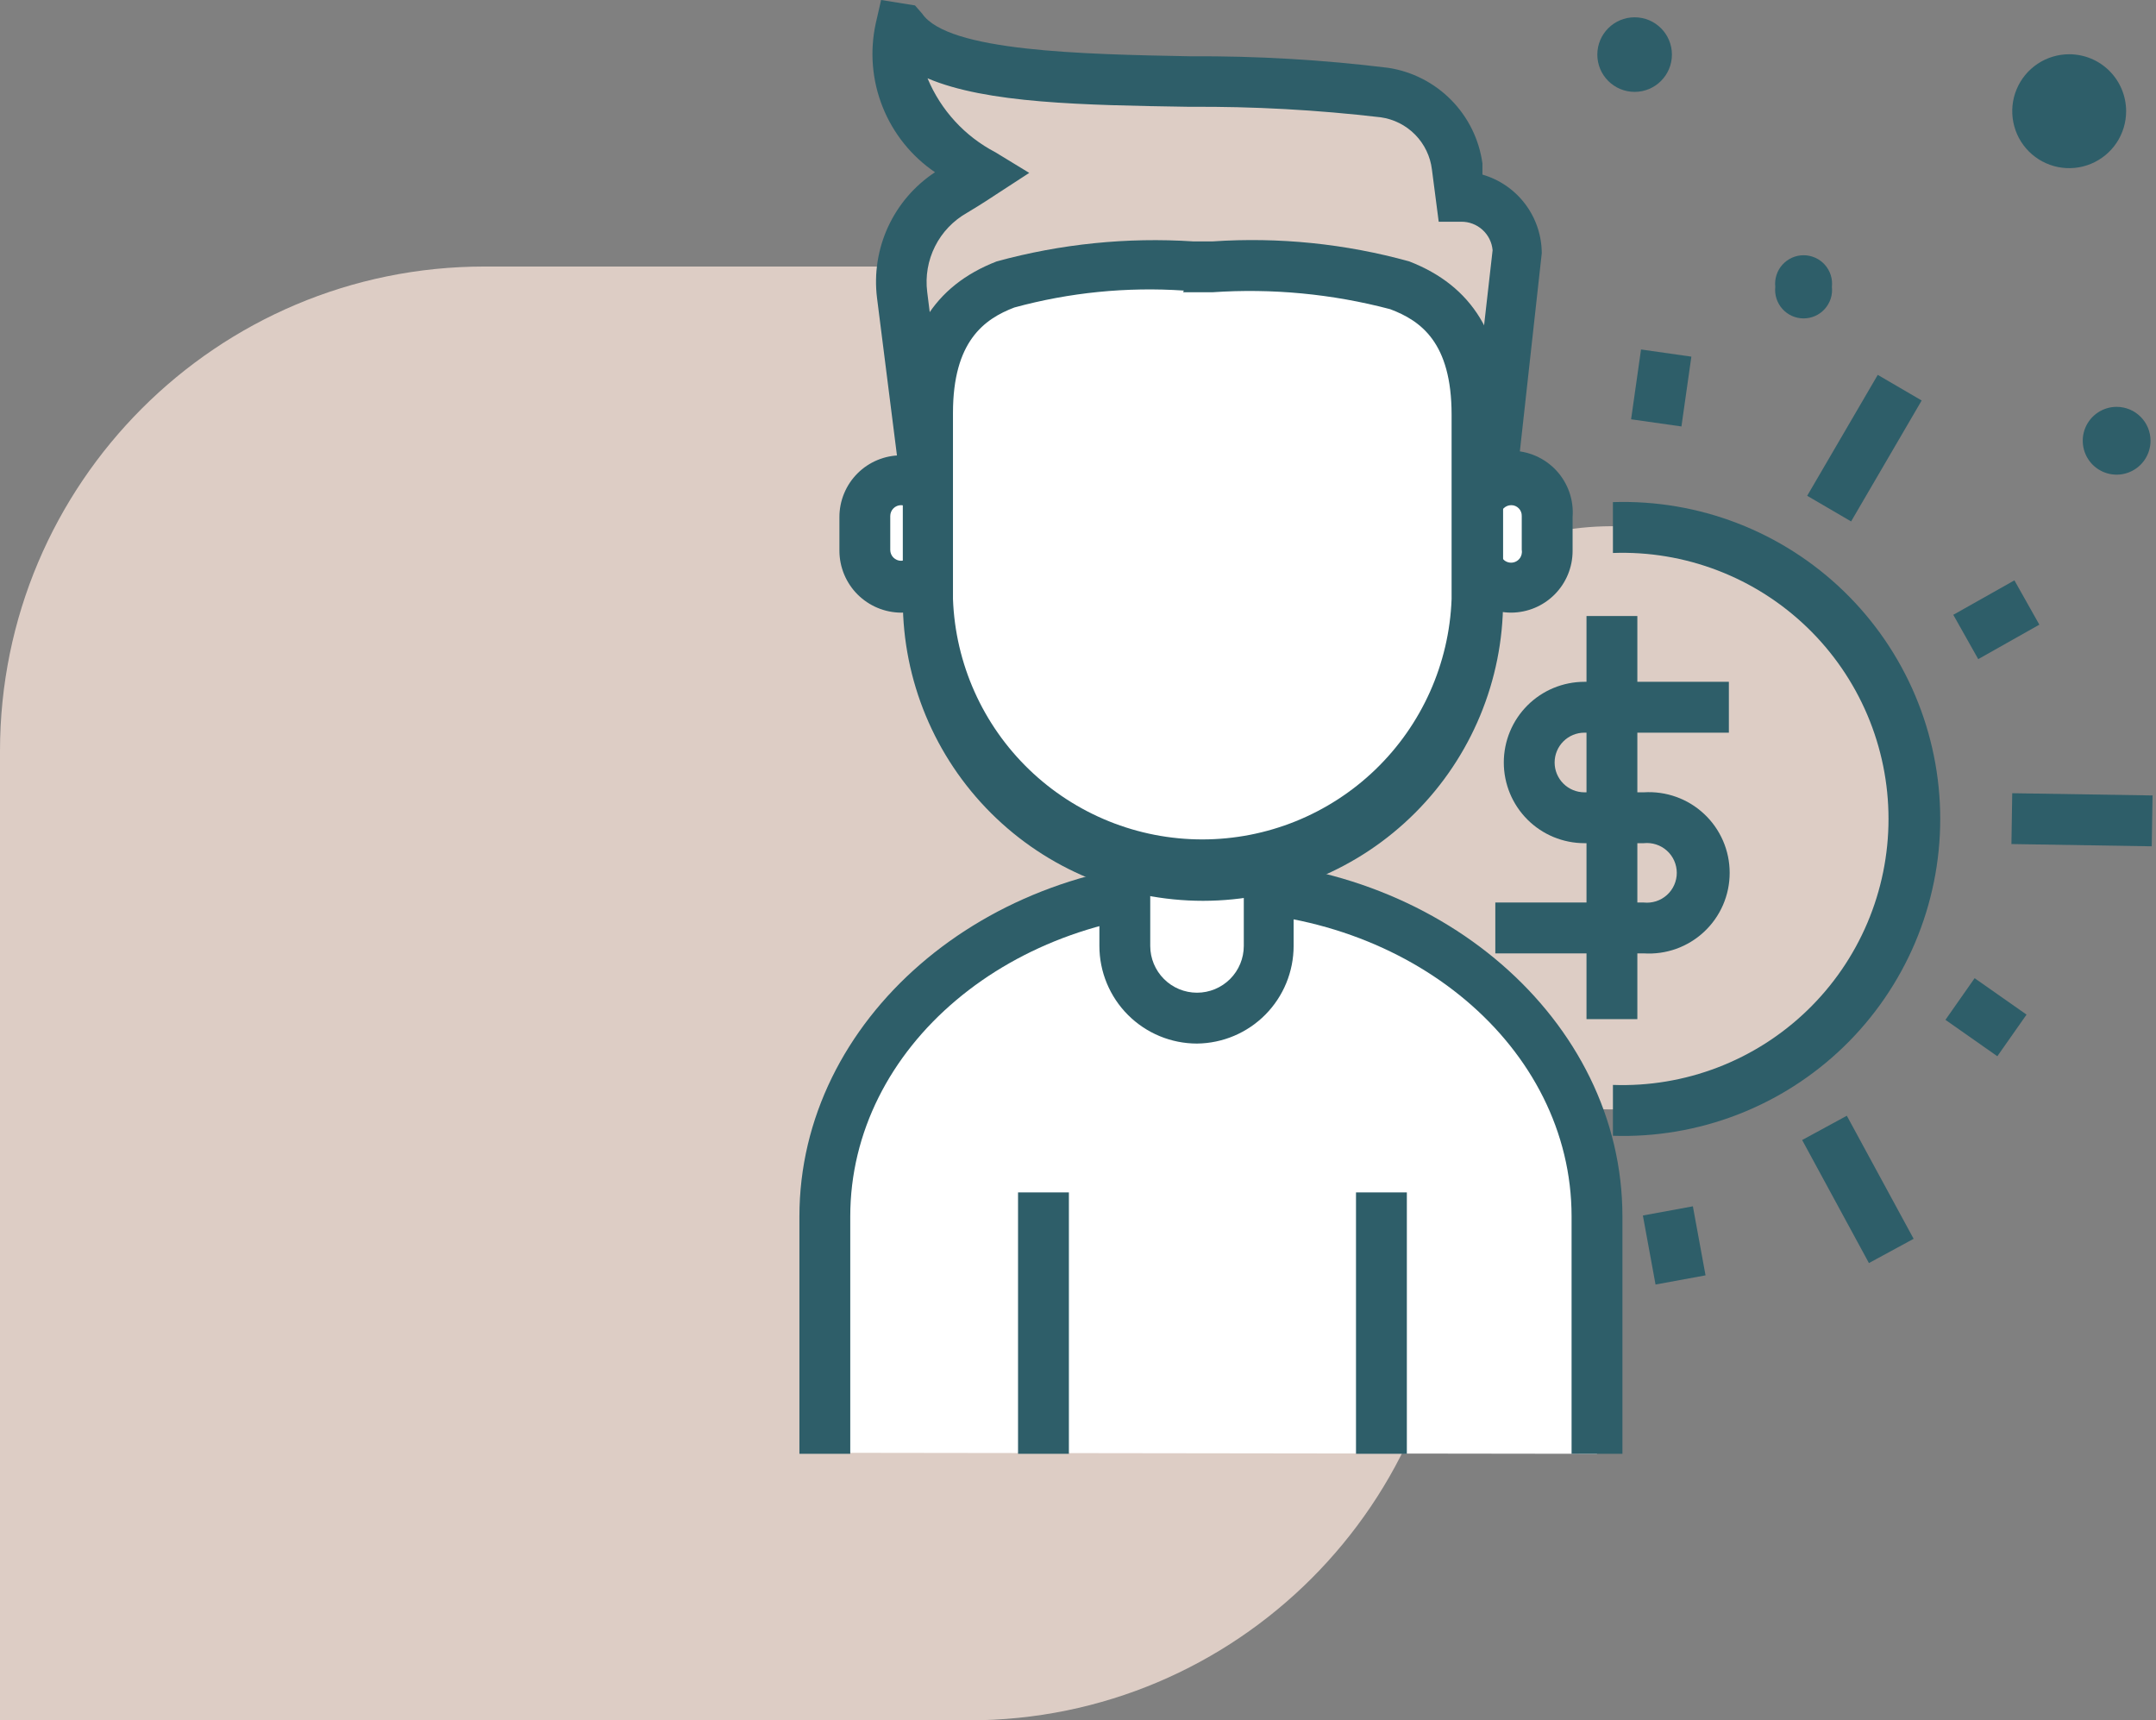 <?xml version="1.0" encoding="UTF-8"?> <svg xmlns="http://www.w3.org/2000/svg" width="89" height="71" viewBox="0 0 89 71" fill="none"><rect x="0" y="0" width="89" height="71" fill="#808080" stroke="none"/> <path d="M0 31C0 19.954 8.954 11 20 11H60V51C60 62.046 51.046 71 40 71H0V31Z" fill="#DDCDC5"></path> <path d="M78.487 35.226C79.3 28.63 74.612 22.623 68.016 21.81C61.42 20.997 55.414 25.684 54.6 32.28C53.787 38.876 58.475 44.883 65.071 45.696C71.667 46.51 77.673 41.822 78.487 35.226Z" fill="#DDCDC5"></path> <path d="M66.582 46.819V44.776C68.057 44.829 69.527 44.584 70.904 44.056C72.282 43.528 73.539 42.728 74.601 41.703C75.663 40.679 76.507 39.451 77.084 38.093C77.661 36.735 77.958 35.274 77.958 33.799C77.958 32.323 77.661 30.863 77.084 29.505C76.507 28.147 75.663 26.919 74.601 25.895C73.539 24.87 72.282 24.07 70.904 23.542C69.527 23.014 68.057 22.769 66.582 22.822V20.723C68.335 20.666 70.082 20.961 71.719 21.593C73.355 22.224 74.848 23.178 76.109 24.398C77.369 25.618 78.371 27.078 79.056 28.694C79.74 30.309 80.093 32.045 80.093 33.799C80.093 35.553 79.74 37.289 79.056 38.904C78.371 40.519 77.369 41.98 76.109 43.2C74.848 44.42 73.355 45.374 71.719 46.005C70.082 46.636 68.335 46.932 66.582 46.875V46.819Z" fill="#2E5E69"></path> <path d="M75.621 11.838C75.639 12.002 75.623 12.168 75.572 12.325C75.521 12.482 75.438 12.627 75.328 12.75C75.218 12.873 75.083 12.972 74.932 13.039C74.781 13.106 74.618 13.141 74.453 13.141C74.288 13.141 74.124 13.106 73.974 13.039C73.823 12.972 73.688 12.873 73.578 12.75C73.467 12.627 73.384 12.482 73.334 12.325C73.283 12.168 73.266 12.002 73.284 11.838C73.266 11.673 73.283 11.507 73.334 11.35C73.384 11.193 73.467 11.048 73.578 10.925C73.688 10.802 73.823 10.704 73.974 10.636C74.124 10.569 74.288 10.534 74.453 10.534C74.618 10.534 74.781 10.569 74.932 10.636C75.083 10.704 75.218 10.802 75.328 10.925C75.438 11.048 75.521 11.193 75.572 11.35C75.623 11.507 75.639 11.673 75.621 11.838Z" fill="#2E5E69"></path> <path d="M88.774 18.19C88.774 18.467 88.692 18.738 88.538 18.968C88.385 19.198 88.166 19.377 87.91 19.483C87.655 19.589 87.374 19.617 87.102 19.563C86.831 19.509 86.581 19.375 86.386 19.18C86.19 18.984 86.057 18.735 86.003 18.463C85.949 18.192 85.976 17.91 86.082 17.655C86.188 17.399 86.368 17.181 86.598 17.027C86.828 16.873 87.098 16.791 87.375 16.791C87.746 16.791 88.102 16.938 88.364 17.201C88.627 17.463 88.774 17.819 88.774 18.19Z" fill="#2E5E69"></path> <path d="M67.478 3.792C68.328 3.792 69.017 3.103 69.017 2.253C69.017 1.403 68.328 0.714 67.478 0.714C66.627 0.714 65.938 1.403 65.938 2.253C65.938 3.103 66.627 3.792 67.478 3.792Z" fill="#2E5E69"></path> <path d="M87.767 4.59C87.767 5.054 87.629 5.509 87.371 5.896C87.112 6.282 86.745 6.583 86.316 6.761C85.886 6.939 85.413 6.986 84.957 6.895C84.501 6.804 84.083 6.58 83.754 6.252C83.425 5.923 83.201 5.504 83.111 5.048C83.02 4.592 83.066 4.119 83.244 3.69C83.422 3.26 83.724 2.893 84.11 2.635C84.497 2.377 84.951 2.239 85.416 2.239C86.04 2.239 86.637 2.486 87.078 2.927C87.519 3.368 87.767 3.966 87.767 4.59Z" fill="#2E5E69"></path> <path d="M67.855 39.347H61.727V37.248H67.855C68.027 37.266 68.201 37.248 68.365 37.195C68.53 37.142 68.681 37.055 68.809 36.94C68.938 36.824 69.041 36.683 69.111 36.525C69.181 36.367 69.218 36.197 69.218 36.024C69.218 35.851 69.181 35.68 69.111 35.522C69.041 35.364 68.938 35.223 68.809 35.108C68.681 34.992 68.53 34.905 68.365 34.852C68.201 34.799 68.027 34.781 67.855 34.799H65.407C64.523 34.799 63.676 34.449 63.052 33.824C62.427 33.199 62.077 32.352 62.077 31.469C62.077 30.586 62.427 29.739 63.052 29.114C63.676 28.49 64.523 28.139 65.407 28.139H71.368V30.238H65.407C65.08 30.238 64.767 30.367 64.536 30.598C64.305 30.829 64.175 31.143 64.175 31.469C64.175 31.796 64.305 32.109 64.536 32.34C64.767 32.571 65.08 32.7 65.407 32.7H67.855C68.31 32.671 68.766 32.735 69.195 32.889C69.623 33.042 70.016 33.282 70.348 33.594C70.681 33.905 70.946 34.282 71.127 34.7C71.308 35.117 71.401 35.568 71.401 36.024C71.401 36.479 71.308 36.93 71.127 37.348C70.946 37.766 70.681 38.142 70.348 38.454C70.016 38.765 69.623 39.005 69.195 39.159C68.766 39.312 68.31 39.376 67.855 39.347Z" fill="#2E5E69"></path> <path d="M67.59 25.424H65.491V42.061H67.59V25.424Z" fill="#2E5E69"></path> <path d="M77.514 15.471L74.601 20.462L76.414 21.52L79.327 16.529L77.514 15.471Z" fill="#2E5E69"></path> <path d="M83.155 23.952L80.632 25.374L81.662 27.203L84.185 25.781L83.155 23.952Z" fill="#2E5E69"></path> <path d="M67.742 14.423L67.332 17.305L69.41 17.6L69.82 14.719L67.742 14.423Z" fill="#2E5E69"></path> <path d="M69.882 49.786L67.818 50.165L68.341 53.014L70.405 52.635L69.882 49.786Z" fill="#2E5E69"></path> <path d="M83.065 32.737L83.032 34.835L88.824 34.928L88.858 32.829L83.065 32.737Z" fill="#2E5E69"></path> <path d="M81.513 40.371L80.308 42.09L82.45 43.592L83.656 41.874L81.513 40.371Z" fill="#2E5E69"></path> <path d="M76.237 46.048L74.393 47.05L77.15 52.128L78.995 51.127L76.237 46.048Z" fill="#2E5E69"></path> <path d="M40.388 27.509H39.996C39.255 27.509 38.597 26.908 38.597 23.312L37.198 12.118C37.111 11.275 37.272 10.426 37.659 9.673C38.047 8.921 38.645 8.297 39.381 7.878C40.01 7.5 40.5 7.178 40.5 7.178C36.148 4.464 37.1 1.511 37.198 1.147C39.311 4.198 50.575 2.799 57.151 3.82C57.915 3.934 58.622 4.293 59.164 4.843C59.707 5.394 60.056 6.105 60.16 6.87L60.313 8.102C60.933 8.102 61.528 8.348 61.966 8.786C62.404 9.224 62.65 9.819 62.65 10.438L60.859 26.152C60.859 26.523 60.712 26.879 60.449 27.142C60.187 27.404 59.831 27.551 59.46 27.551L40.388 27.509Z" fill="#DDCDC5"></path> <path d="M59.502 28.559H39.996C37.603 28.559 37.603 25.173 37.603 23.354L36.204 12.299C36.079 11.297 36.237 10.28 36.66 9.362C37.083 8.445 37.754 7.664 38.597 7.108C37.625 6.447 36.873 5.51 36.437 4.418C36 3.326 35.9 2.129 36.148 0.979L36.372 0L37.771 0.224L38.065 0.56C39.129 2.127 44.684 2.239 49.147 2.323C51.874 2.307 54.599 2.466 57.305 2.799C58.292 2.949 59.204 3.415 59.905 4.126C60.606 4.837 61.059 5.755 61.195 6.744V7.206C61.9 7.409 62.519 7.835 62.961 8.421C63.402 9.006 63.642 9.719 63.644 10.452L61.895 26.278C61.873 26.895 61.61 27.48 61.163 27.906C60.716 28.332 60.12 28.567 59.502 28.559ZM38.289 3.232C38.836 4.545 39.826 5.625 41.088 6.283L42.487 7.136L41.088 8.046C41.088 8.046 40.57 8.396 39.912 8.787C39.347 9.107 38.889 9.588 38.598 10.168C38.306 10.749 38.194 11.403 38.275 12.048L39.674 23.242C39.674 26.04 40.038 26.488 40.08 26.53H40.444H59.502C59.584 26.53 59.662 26.497 59.719 26.44C59.777 26.382 59.81 26.304 59.81 26.222L61.615 10.326C61.587 10.002 61.437 9.701 61.195 9.483C60.954 9.265 60.639 9.146 60.313 9.151H59.39L59.11 6.996C59.044 6.454 58.802 5.95 58.42 5.56C58.038 5.17 57.538 4.918 56.997 4.841C54.378 4.535 51.742 4.39 49.105 4.408C44.698 4.338 40.724 4.268 38.289 3.232Z" fill="#2E5E69"></path> <path d="M63.923 22.738C63.924 22.938 63.883 23.136 63.806 23.321C63.728 23.505 63.614 23.672 63.47 23.812C63.327 23.951 63.157 24.061 62.97 24.133C62.784 24.206 62.584 24.241 62.384 24.235C62.004 24.21 61.648 24.041 61.388 23.763C61.129 23.485 60.984 23.118 60.985 22.738V21.338C60.973 20.951 61.113 20.573 61.374 20.286C61.635 19.999 61.997 19.825 62.384 19.799C62.779 19.803 63.156 19.962 63.434 20.243C63.712 20.523 63.867 20.902 63.867 21.297L63.923 22.738Z" fill="white"></path> <path d="M62.384 25.284C61.709 25.284 61.061 25.016 60.584 24.539C60.106 24.061 59.838 23.413 59.838 22.738V21.339C59.812 20.989 59.858 20.638 59.974 20.308C60.09 19.977 60.273 19.674 60.511 19.417C60.749 19.16 61.038 18.956 61.359 18.816C61.68 18.676 62.027 18.603 62.377 18.603C62.728 18.603 63.074 18.676 63.395 18.816C63.716 18.956 64.005 19.16 64.244 19.417C64.482 19.674 64.665 19.977 64.781 20.308C64.897 20.638 64.943 20.989 64.917 21.339V22.738C64.917 23.411 64.651 24.056 64.176 24.534C63.702 25.011 63.057 25.281 62.384 25.284ZM62.384 20.849C62.266 20.849 62.152 20.896 62.068 20.98C61.984 21.064 61.937 21.178 61.937 21.297V22.696C61.925 22.76 61.928 22.826 61.945 22.89C61.961 22.953 61.992 23.012 62.034 23.062C62.076 23.112 62.129 23.153 62.188 23.18C62.247 23.208 62.312 23.222 62.377 23.222C62.443 23.222 62.508 23.208 62.567 23.18C62.626 23.153 62.679 23.112 62.721 23.062C62.763 23.012 62.793 22.953 62.81 22.89C62.827 22.826 62.83 22.76 62.818 22.696V21.297C62.82 21.238 62.81 21.18 62.789 21.126C62.768 21.072 62.737 21.023 62.696 20.981C62.656 20.939 62.607 20.906 62.554 20.883C62.5 20.86 62.443 20.849 62.384 20.849Z" fill="#2E5E69"></path> <path d="M38.597 22.738C38.598 23.119 38.454 23.485 38.194 23.763C37.934 24.041 37.578 24.21 37.198 24.235C36.998 24.241 36.798 24.206 36.612 24.133C36.425 24.061 36.255 23.951 36.112 23.812C35.968 23.672 35.854 23.505 35.776 23.321C35.699 23.136 35.658 22.938 35.659 22.738V21.339C35.653 21.135 35.689 20.932 35.764 20.743C35.839 20.553 35.952 20.381 36.096 20.237C36.241 20.093 36.413 19.98 36.602 19.905C36.791 19.829 36.994 19.794 37.198 19.799C37.578 19.824 37.934 19.993 38.194 20.271C38.454 20.549 38.598 20.916 38.597 21.297V22.738Z" fill="white"></path> <path d="M37.198 25.285C36.523 25.281 35.878 25.011 35.401 24.535C34.924 24.058 34.655 23.412 34.651 22.738V21.339C34.651 21.004 34.717 20.673 34.845 20.364C34.973 20.055 35.16 19.774 35.397 19.538C35.633 19.301 35.914 19.114 36.223 18.986C36.532 18.858 36.863 18.792 37.198 18.792C37.532 18.792 37.863 18.858 38.172 18.986C38.481 19.114 38.762 19.301 38.998 19.538C39.235 19.774 39.423 20.055 39.551 20.364C39.678 20.673 39.744 21.004 39.744 21.339V22.738C39.741 23.412 39.471 24.058 38.995 24.535C38.518 25.011 37.872 25.281 37.198 25.285ZM37.198 20.849C37.079 20.849 36.965 20.896 36.881 20.98C36.797 21.064 36.75 21.178 36.75 21.297V22.696C36.75 22.815 36.797 22.929 36.881 23.012C36.965 23.096 37.079 23.144 37.198 23.144C37.316 23.144 37.43 23.096 37.514 23.012C37.598 22.929 37.645 22.815 37.645 22.696V21.297C37.645 21.178 37.598 21.064 37.514 20.98C37.43 20.896 37.316 20.849 37.198 20.849Z" fill="#2E5E69"></path> <path d="M65.924 60V50.205C65.924 42.677 58.76 36.535 49.987 36.535C41.228 36.493 34.049 42.635 34.049 50.163V59.958L65.924 60Z" fill="white"></path> <path d="M66.974 60H64.875V50.205C64.875 43.209 58.201 37.612 49.987 37.612C41.773 37.612 35.099 43.209 35.099 50.205V60H33V50.205C33 42.09 40.626 35.485 49.987 35.485C59.348 35.485 66.974 42.09 66.974 50.205V60Z" fill="#2E5E69"></path> <path d="M44.124 49.212H42.025V60H44.124V49.212Z" fill="#2E5E69"></path> <path d="M58.075 49.212H55.976V60H58.075V49.212Z" fill="#2E5E69"></path> <path d="M49.413 41.978C48.63 41.978 47.878 41.67 47.321 41.12C46.763 40.57 46.444 39.822 46.433 39.039V32.309C46.433 31.973 46.499 31.641 46.628 31.331C46.757 31.021 46.946 30.74 47.184 30.503C47.422 30.267 47.704 30.079 48.015 29.952C48.325 29.825 48.658 29.76 48.993 29.762H49.791C50.127 29.76 50.459 29.825 50.77 29.952C51.081 30.079 51.363 30.267 51.601 30.503C51.839 30.74 52.028 31.021 52.157 31.331C52.285 31.641 52.352 31.973 52.352 32.309V39.039C52.341 39.815 52.028 40.556 51.479 41.105C50.93 41.654 50.189 41.967 49.413 41.978Z" fill="white"></path> <path d="M49.413 43.069C48.344 43.069 47.319 42.644 46.564 41.889C45.808 41.133 45.383 40.108 45.383 39.039V32.309C45.387 31.354 45.769 30.439 46.446 29.765C47.122 29.091 48.038 28.713 48.993 28.713H49.791C50.746 28.713 51.662 29.091 52.339 29.765C53.016 30.439 53.397 31.354 53.401 32.309V39.039C53.401 40.101 52.982 41.119 52.236 41.874C51.489 42.629 50.475 43.058 49.413 43.069ZM48.993 30.784C48.796 30.782 48.599 30.819 48.416 30.893C48.233 30.968 48.066 31.078 47.926 31.217C47.785 31.356 47.674 31.522 47.598 31.704C47.522 31.887 47.482 32.083 47.482 32.281V39.039C47.482 39.551 47.686 40.042 48.048 40.404C48.41 40.767 48.901 40.97 49.413 40.97C49.925 40.97 50.416 40.767 50.779 40.404C51.141 40.042 51.344 39.551 51.344 39.039V32.309C51.348 32.105 51.31 31.903 51.233 31.714C51.157 31.525 51.042 31.354 50.896 31.211C50.751 31.069 50.578 30.957 50.388 30.884C50.198 30.81 49.995 30.776 49.791 30.784H48.993Z" fill="#2E5E69"></path> <path d="M49.665 36.129C46.66 36.121 43.78 34.925 41.654 32.802C39.528 30.678 38.328 27.8 38.317 24.795V17.113C38.317 10.872 43.424 11.012 49.665 11.012C55.892 11.012 60.999 10.872 60.999 17.113V24.795C60.992 27.799 59.795 30.677 57.671 32.801C55.547 34.925 52.669 36.121 49.665 36.129Z" fill="white"></path> <path d="M49.665 37.178C46.38 37.178 43.228 35.874 40.904 33.552C38.579 31.23 37.271 28.08 37.268 24.795V17.113C37.268 13.867 38.541 11.796 41.144 10.788C43.784 10.065 46.527 9.786 49.259 9.963H50.057C52.789 9.778 55.533 10.057 58.173 10.788C60.775 11.796 62.048 13.867 62.048 17.113V24.795C62.045 28.078 60.739 31.226 58.417 33.547C56.096 35.869 52.948 37.174 49.665 37.178ZM48.867 11.992C46.513 11.834 44.148 12.07 41.871 12.691C40.626 13.167 39.339 14.09 39.339 17.043V24.725C39.437 27.389 40.564 29.91 42.483 31.76C44.403 33.61 46.965 34.644 49.63 34.644C52.296 34.644 54.858 33.61 56.777 31.76C58.696 29.91 59.823 27.389 59.922 24.725V17.113C59.922 14.132 58.648 13.237 57.389 12.761C54.995 12.129 52.513 11.892 50.043 12.062H48.84L48.867 11.992Z" fill="#2E5E69"></path> </svg> 